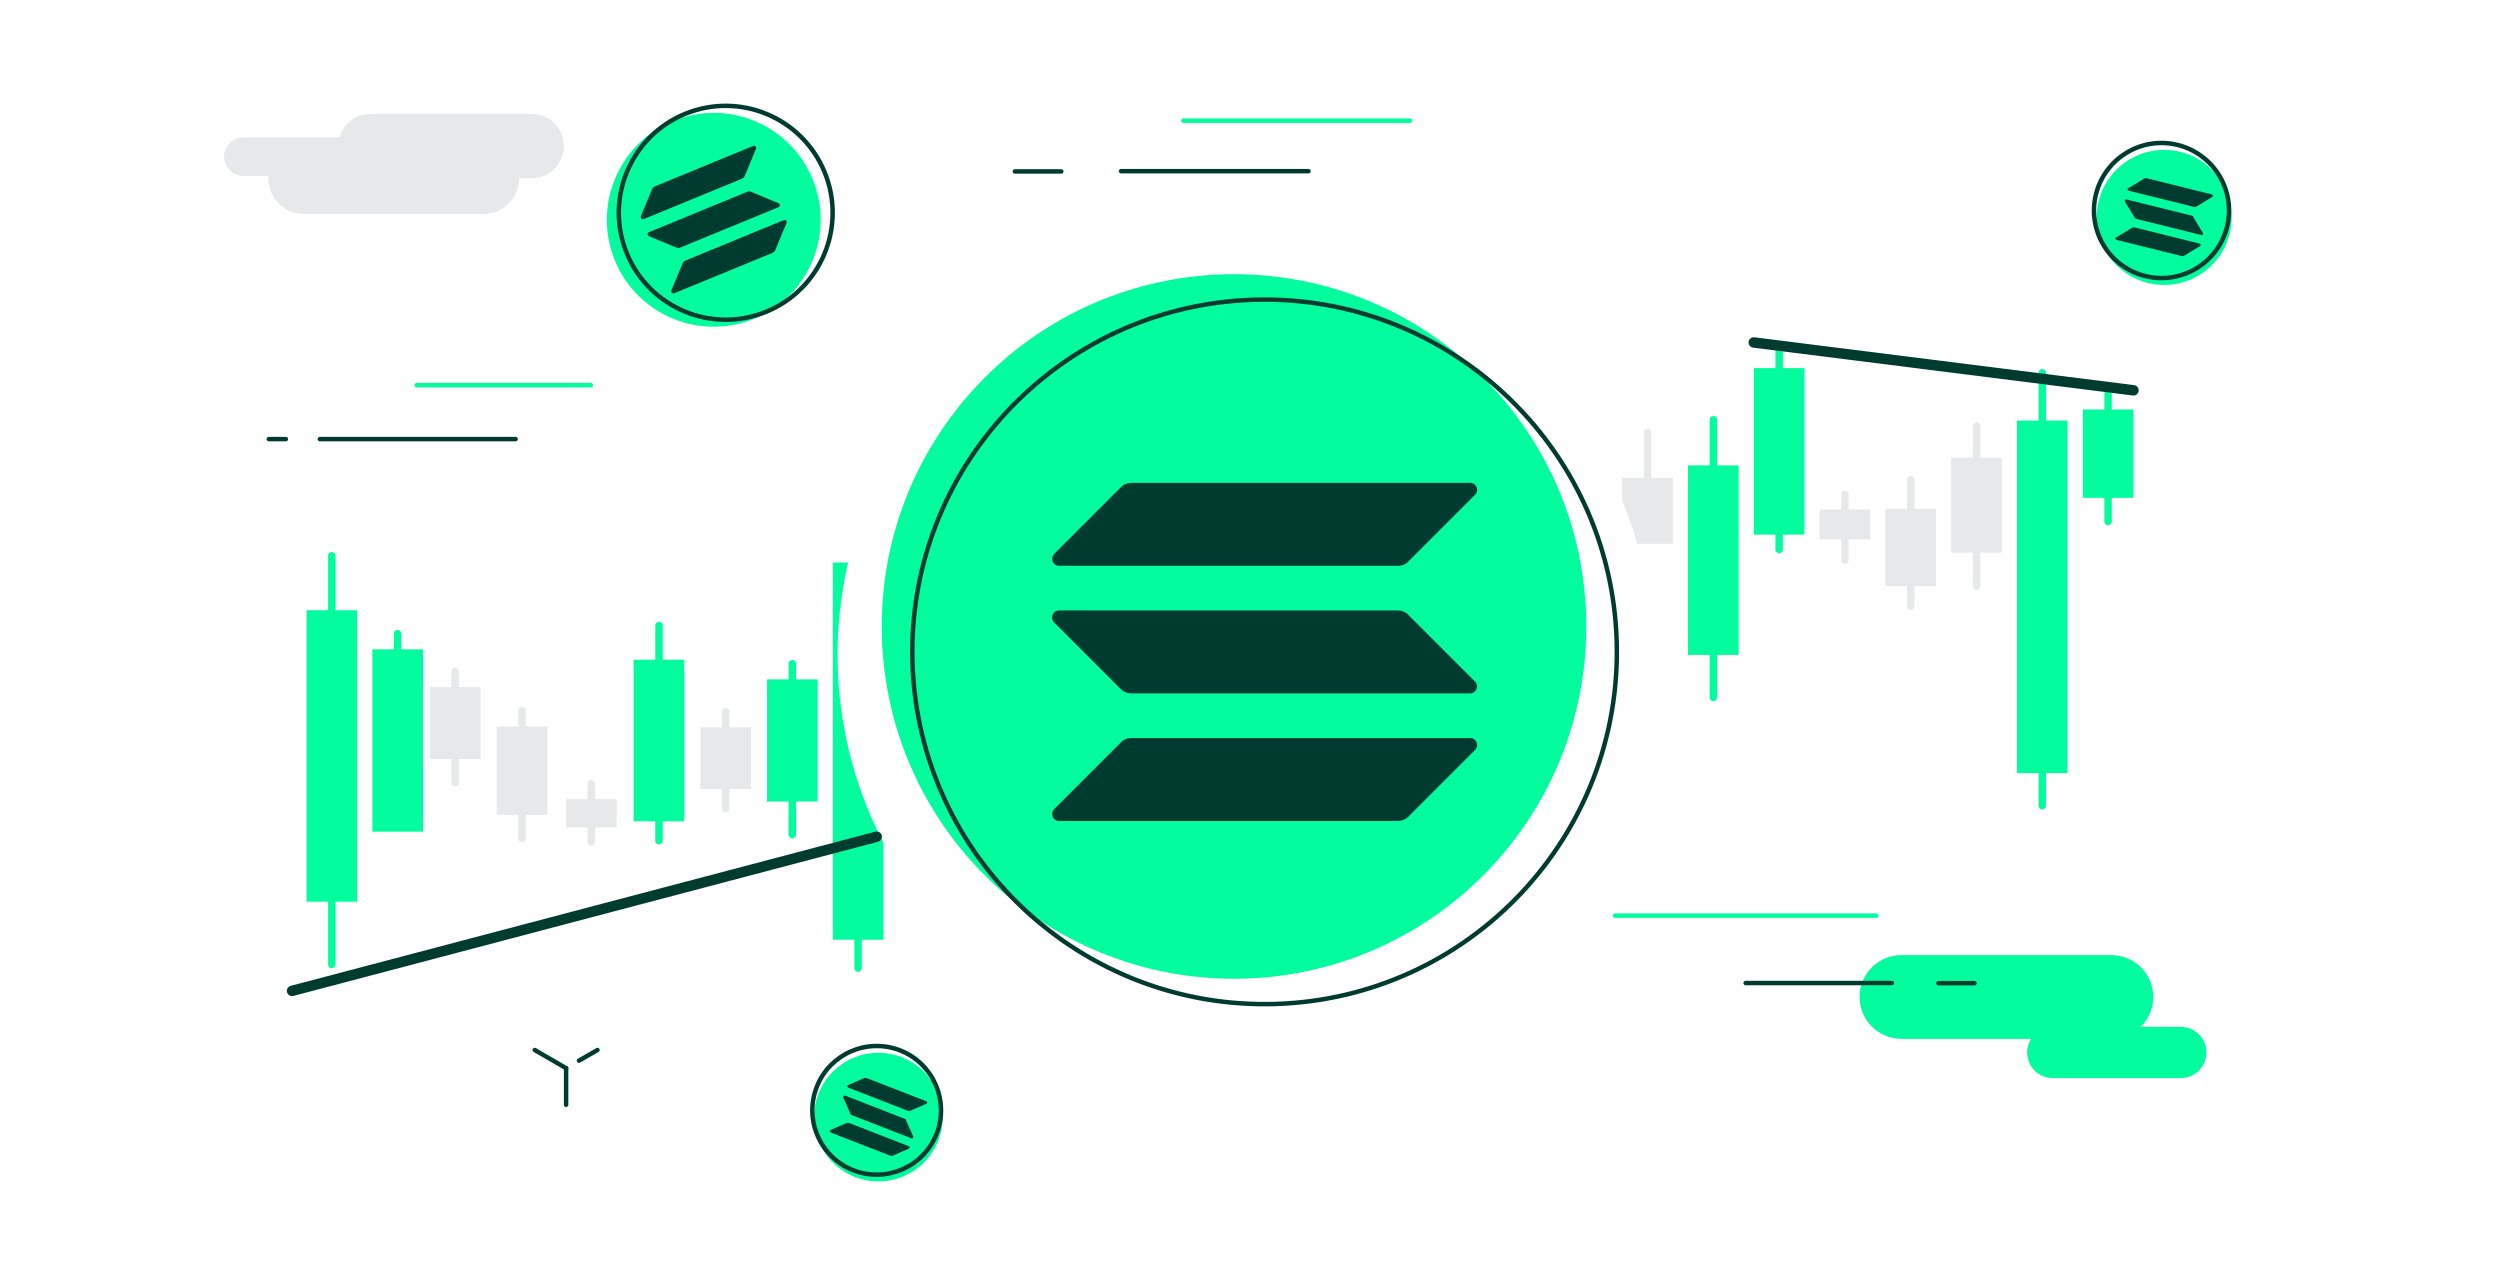 <svg width="1676" height="857" viewBox="0 0 1676 857" fill="none" xmlns="http://www.w3.org/2000/svg"><path d="M1462.08 688.421H1376.1C1366.66 688.421 1359 696.079 1359 705.527V705.616C1359 715.063 1366.66 722.721 1376.1 722.721H1462.08C1471.53 722.721 1479.18 715.063 1479.18 705.616V705.527C1479.18 696.079 1471.53 688.421 1462.08 688.421Z" fill="#03FC9D"/><path d="M1415.49 640.311H1274.72C1259.22 640.311 1246.66 652.876 1246.66 668.375C1246.66 683.874 1259.22 696.439 1274.72 696.439H1415.49C1430.98 696.439 1443.55 683.874 1443.55 668.375C1443.55 652.876 1430.98 640.311 1415.49 640.311Z" fill="#03FC9D"/><path d="M214.433 294.367H345.666" stroke="#003B2F" stroke-width="3" stroke-linecap="round" stroke-linejoin="round"/><path d="M180.223 294.367H191.627" stroke="#003B2F" stroke-width="3" stroke-linecap="round" stroke-linejoin="round"/><path d="M279.381 258.195H396.093" stroke="#03FC9D" stroke-width="3" stroke-linecap="round" stroke-linejoin="round"/><path d="M163.206 92.038H228.6C235.816 92.038 241.607 97.918 241.607 105.046C241.607 112.173 235.727 118.053 228.6 118.053H163.206C155.989 118.053 150.198 112.173 150.198 105.046C150.198 97.918 155.989 92.038 163.206 92.038Z" fill="#E6E8EA"/><path d="M248.378 76.358H356.447C368.385 76.358 378.007 85.98 378.007 97.918C378.007 109.857 368.385 119.479 356.447 119.479H248.378C236.44 119.479 226.818 109.857 226.818 97.918C226.818 85.98 236.44 76.358 248.378 76.358Z" fill="#E6E8EA"/><path d="M203.832 95.513H324.107C337.381 95.513 348.072 106.293 348.072 119.479C348.072 132.664 337.292 143.445 324.107 143.445H203.832C190.557 143.445 179.866 132.664 179.866 119.479C179.866 106.204 190.647 95.513 203.832 95.513Z" fill="#E6E8EA"/><path d="M680.385 114.935H711.478" stroke="#003B2F" stroke-width="3" stroke-linecap="round" stroke-linejoin="round"/><path d="M793.353 80.902H945.167" stroke="#03FC9D" stroke-width="3" stroke-linecap="round" stroke-linejoin="round"/><path d="M751.57 114.757H877.19" stroke="#003B2F" stroke-width="3" stroke-linecap="round" stroke-linejoin="round"/><path d="M1323.72 659.11H1299.58" stroke="#003B2F" stroke-width="3" stroke-linecap="round" stroke-linejoin="round"/><path d="M1257.97 613.851H1082.73" stroke="#03FC9D" stroke-width="3" stroke-linecap="round" stroke-linejoin="round"/><path d="M1268.3 659.021H1170.3" stroke="#003B2F" stroke-width="3" stroke-linecap="round" stroke-linejoin="round"/><path d="M568.575 377.133H558.329V629.977H592.274V565.028C561.894 506.584 554.053 439.765 568.575 377.222V377.133Z" fill="#03FC9D"/><path d="M575.256 537.32V649.042" stroke="#03FC9D" stroke-width="5" stroke-linecap="round" stroke-linejoin="round"/><path d="M1386.08 281.983H1352.14V518.255H1386.08V281.983Z" fill="#03FC9D"/><path d="M1369.16 249.91V540.172" stroke="#03FC9D" stroke-width="5" stroke-linecap="round" stroke-linejoin="round"/><path d="M1209.68 246.791H1175.74V358.424H1209.68V246.791Z" fill="#03FC9D"/><path d="M1192.75 234.496V368.402" stroke="#03FC9D" stroke-width="5" stroke-linecap="round" stroke-linejoin="round"/><path d="M503.449 487.607H469.505V528.946H503.449V487.607Z" fill="#E6E8EA"/><path d="M486.521 477.095V542.043" stroke="#E6E8EA" stroke-width="5" stroke-linecap="round" stroke-linejoin="round"/><path d="M548.173 455.445H514.229V537.321H548.173V455.445Z" fill="#03FC9D"/><path d="M531.156 444.932V559.505" stroke="#03FC9D" stroke-width="5" stroke-linecap="round" stroke-linejoin="round"/><path d="M322.146 460.612H288.202V508.811H322.146V460.612Z" fill="#E6E8EA"/><path d="M305.128 450.099V524.759" stroke="#E6E8EA" stroke-width="5" stroke-linecap="round" stroke-linejoin="round"/><path d="M413.465 535.717H379.521V554.783H413.465V535.717Z" fill="#E6E8EA"/><path d="M396.448 525.293V564.316" stroke="#E6E8EA" stroke-width="5" stroke-linecap="round" stroke-linejoin="round"/><path d="M1165.58 312.007H1131.64V439.052H1165.58V312.007Z" fill="#03FC9D"/><path d="M1148.65 281.448V467.562" stroke="#03FC9D" stroke-width="5" stroke-linecap="round" stroke-linejoin="round"/><path d="M1253.78 341.585H1219.84V361.542H1253.78V341.585Z" fill="#E6E8EA"/><path d="M1236.85 331.429V375.529" stroke="#E6E8EA" stroke-width="5" stroke-linecap="round" stroke-linejoin="round"/><path d="M1087.54 320.381V335.438C1091.46 344.971 1094.84 354.771 1097.6 364.571H1121.48V320.381H1087.54Z" fill="#E6E8EA"/><path d="M1104.55 289.912V348.891" stroke="#E6E8EA" stroke-width="5" stroke-linecap="round" stroke-linejoin="round"/><path d="M366.959 486.984H333.015V546.23H366.959V486.984Z" fill="#E6E8EA"/><path d="M349.944 476.56V562.089" stroke="#E6E8EA" stroke-width="5" stroke-linecap="round" stroke-linejoin="round"/><path d="M1430.27 274.499H1396.33V333.745H1430.27V274.499Z" fill="#03FC9D"/><path d="M1413.26 263.986V349.603" stroke="#03FC9D" stroke-width="5" stroke-linecap="round" stroke-linejoin="round"/><path d="M283.568 435.31H249.624V557.545H283.568V435.31Z" fill="#03FC9D"/><path d="M266.553 424.797V510.415" stroke="#03FC9D" stroke-width="5" stroke-linecap="round" stroke-linejoin="round"/><path d="M1297.88 341.051H1263.94V392.902H1297.88V341.051Z" fill="#E6E8EA"/><path d="M1280.96 321.629V406.445" stroke="#E6E8EA" stroke-width="5" stroke-linecap="round" stroke-linejoin="round"/><path d="M1341.98 306.839H1308.04V370.451H1341.98V306.839Z" fill="#E6E8EA"/><path d="M1325.06 285.635V392.902" stroke="#E6E8EA" stroke-width="5" stroke-linecap="round" stroke-linejoin="round"/><path d="M458.724 442.259H424.78V550.595H458.724V442.259Z" fill="#03FC9D"/><path d="M441.796 419.363V563.603" stroke="#03FC9D" stroke-width="5" stroke-linecap="round" stroke-linejoin="round"/><path d="M239.468 409.117H205.524V604.496H239.468V409.117Z" fill="#03FC9D"/><path d="M222.453 372.589V646.548" stroke="#03FC9D" stroke-width="5" stroke-linecap="round" stroke-linejoin="round"/><path d="M195.814 664.277L587.73 560.93" stroke="#003B2F" stroke-width="7" stroke-linecap="round" stroke-linejoin="round"/><path d="M1175.74 229.596L1430.27 261.67" stroke="#003B2F" stroke-width="7" stroke-linecap="round" stroke-linejoin="round"/><path d="M1439.89 189.683C1464.13 195.742 1488.72 180.952 1494.78 156.719C1500.83 132.486 1486.04 107.897 1461.81 101.838C1437.58 95.78 1412.99 110.57 1406.93 134.803C1400.87 159.036 1415.66 183.625 1439.89 189.683Z" fill="#03FC9D"/><path d="M1438.11 185.05C1462.35 191.109 1486.94 176.319 1493 152.086C1499.05 127.853 1484.26 103.264 1460.03 97.206C1435.8 91.147 1411.21 105.937 1405.15 130.17C1399.09 154.403 1413.88 178.992 1438.11 185.05Z" stroke="#003B2F" stroke-width="3" stroke-linecap="round" stroke-linejoin="round"/><path d="M1429.47 152.621C1429.47 152.621 1430.36 152.265 1430.9 152.443L1474.64 163.312C1475.44 163.49 1475.62 164.559 1474.91 165.005L1464.13 171.509C1464.13 171.509 1463.24 171.865 1462.7 171.687L1418.87 160.817C1418.87 160.817 1418.51 160.639 1418.43 160.55C1418.34 160.372 1418.25 160.283 1418.16 160.105C1418.16 159.927 1418.16 159.748 1418.16 159.57C1418.16 159.392 1418.34 159.303 1418.51 159.214L1429.29 152.71L1429.47 152.621Z" fill="#003B2F"/><path d="M1437.67 119.657C1437.67 119.657 1438.56 119.3 1439.09 119.479L1482.84 130.348C1483.64 130.526 1483.82 131.595 1483.1 132.041L1472.32 138.544C1472.32 138.544 1471.43 138.901 1470.9 138.722L1427.07 127.853C1427.07 127.853 1426.71 127.675 1426.62 127.586C1426.53 127.408 1426.44 127.319 1426.35 127.141C1426.35 126.962 1426.35 126.784 1426.35 126.606C1426.35 126.428 1426.53 126.339 1426.71 126.25L1437.49 119.746L1437.67 119.657Z" fill="#003B2F"/><path d="M1470.63 145.404C1470.63 145.404 1470.01 144.692 1469.47 144.602L1425.64 133.733C1425.64 133.733 1425.28 133.733 1425.11 133.733C1424.93 133.733 1424.75 133.911 1424.66 134.09C1424.57 134.268 1424.48 134.446 1424.48 134.624C1424.48 134.802 1424.48 134.981 1424.57 135.159L1431.08 145.939C1431.08 145.939 1431.34 146.295 1431.52 146.473C1431.7 146.652 1431.97 146.741 1432.14 146.741L1475.89 157.61C1476.69 157.788 1477.31 156.986 1476.87 156.274L1470.37 145.493L1470.63 145.404Z" fill="#003B2F"/><path d="M505.764 213.649C542.381 198.593 559.843 156.719 544.786 120.103C529.73 83.486 487.856 66.024 451.24 81.08C414.623 96.137 397.161 138.01 412.217 174.627C427.274 211.244 469.147 228.706 505.764 213.649Z" fill="#03FC9D"/><path d="M513.784 208.927C550.401 193.871 567.863 151.997 552.806 115.38C537.749 78.763 495.876 61.301 459.259 76.358C422.642 91.415 405.18 133.288 420.237 169.905C435.293 206.522 477.167 223.984 513.784 208.927Z" stroke="#003B2F" stroke-width="3" stroke-linecap="round" stroke-linejoin="round"/><path d="M457.745 176.319C458.012 175.607 458.636 175.072 459.349 174.716L525.455 147.543C526.614 147.008 527.861 148.255 527.326 149.414L519.664 167.856C519.397 168.568 518.773 169.103 518.061 169.459L451.954 196.632C451.954 196.632 451.42 196.811 451.152 196.632C450.885 196.632 450.618 196.454 450.439 196.187C450.261 196.009 450.083 195.741 450.083 195.474C450.083 195.207 450.083 194.94 450.083 194.672L457.745 176.23V176.319Z" fill="#003B2F"/><path d="M437.253 126.606C437.521 125.893 438.144 125.358 438.857 125.002L504.963 97.829C506.121 97.294 507.369 98.542 506.834 99.7L499.173 118.142C498.905 118.855 498.282 119.389 497.569 119.746L431.462 146.919C431.462 146.919 430.928 147.097 430.661 146.919C430.393 146.919 430.126 146.741 429.948 146.473C429.77 146.295 429.592 146.028 429.592 145.761C429.592 145.493 429.592 145.226 429.592 144.959L437.253 126.517V126.606Z" fill="#003B2F"/><path d="M503.36 128.477C502.647 128.21 501.845 128.21 501.132 128.477L435.026 155.65C435.026 155.65 434.492 155.917 434.402 156.185C434.313 156.452 434.135 156.719 434.135 156.986C434.135 157.254 434.135 157.521 434.402 157.788C434.67 158.055 434.759 158.234 435.026 158.323L453.468 165.985C453.468 165.985 454.181 166.252 454.627 166.252C454.983 166.252 455.428 166.252 455.785 166.074L521.891 138.901C523.049 138.366 523.138 136.673 521.891 136.228L503.449 128.566L503.36 128.477Z" fill="#003B2F"/><path d="M573.208 789.095C595.392 797.737 620.426 786.779 629.068 764.595C637.71 742.411 626.752 717.376 604.568 708.734C582.384 700.092 557.349 711.05 548.708 733.234C540.066 755.418 551.024 780.453 573.208 789.095Z" fill="#03FC9D"/><path d="M572.048 784.552C594.232 793.194 619.267 782.235 627.909 760.051C636.551 737.867 625.593 712.832 603.409 704.19C581.225 695.549 556.19 706.507 547.548 728.691C538.906 750.875 549.864 775.91 572.048 784.552Z" stroke="#003B2F" stroke-width="3" stroke-linecap="round" stroke-linejoin="round"/><path d="M567.863 752.835C567.863 752.835 568.754 752.657 569.199 752.835L609.291 768.426C610.003 768.693 610.003 769.762 609.291 770.03L598.332 774.841C598.332 774.841 597.441 775.019 596.996 774.841L556.904 759.249C556.904 759.249 556.637 759.071 556.459 758.893C556.37 758.715 556.281 758.626 556.281 758.448C556.281 758.269 556.281 758.091 556.459 757.913C556.637 757.735 556.726 757.646 556.815 757.557L567.774 752.746L567.863 752.835Z" fill="#003B2F"/><path d="M579.623 722.721C579.623 722.721 580.514 722.543 580.96 722.721L621.051 738.313C621.764 738.58 621.764 739.649 621.051 739.916L610.093 744.727C610.093 744.727 609.202 744.905 608.757 744.727L568.665 729.136C568.665 729.136 568.398 728.958 568.22 728.78C568.131 728.602 568.041 728.513 568.041 728.334C568.041 728.156 568.042 727.978 568.22 727.8C568.309 727.622 568.487 727.532 568.576 727.443L579.534 722.632L579.623 722.721Z" fill="#003B2F"/><path d="M607.598 750.964C607.598 750.964 607.064 750.162 606.618 750.073L566.527 734.482C566.527 734.482 566.171 734.482 565.992 734.482C565.814 734.482 565.636 734.571 565.547 734.749C565.458 734.838 565.369 735.016 565.28 735.195C565.19 735.373 565.28 735.551 565.28 735.729L570.09 746.688C570.09 746.688 570.358 747.133 570.447 747.222C570.625 747.4 570.803 747.489 570.982 747.578L611.073 763.17C611.786 763.437 612.499 762.724 612.231 762.011L607.42 751.053L607.598 750.964Z" fill="#003B2F"/><path d="M358.496 703.923L379.523 716.129" stroke="#003B2F" stroke-width="3" stroke-linecap="round" stroke-linejoin="round"/><path d="M400.549 703.923L388.165 711.05" stroke="#003B2F" stroke-width="3" stroke-linecap="round" stroke-linejoin="round"/><path d="M379.523 716.128V740.629" stroke="#003B2F" stroke-width="3" stroke-linecap="round" stroke-linejoin="round"/><path d="M834.809 656.041C965.151 651.854 1067.43 542.805 1063.33 412.463C1059.14 282.121 950.094 179.844 819.753 183.942C689.411 188.129 587.133 297.178 591.231 427.52C595.418 557.862 704.467 660.139 834.809 656.041Z" fill="#03FC9D"/><path d="M855.302 673.058C985.644 668.871 1087.92 559.822 1083.82 429.48C1079.64 299.138 970.588 196.861 840.246 200.959C709.904 205.146 607.627 314.195 611.725 444.537C615.912 574.879 724.961 677.156 855.302 673.058Z" stroke="#003B2F" stroke-width="3" stroke-linecap="round" stroke-linejoin="round"/><path d="M751.598 497.457C753.38 495.765 755.697 494.785 758.191 494.785H985.643C989.741 494.785 991.879 499.774 988.939 502.714L944.037 547.616C942.255 549.398 939.939 550.378 937.444 550.378H709.992C709.101 550.378 708.21 550.111 707.408 549.576C706.607 549.042 706.072 548.329 705.716 547.527C705.359 546.636 705.27 545.745 705.448 544.854C705.626 543.963 706.072 543.162 706.696 542.449L751.598 497.546V497.457Z" fill="#003B2F"/><path d="M751.598 326.4C753.38 324.708 755.697 323.728 758.191 323.728H985.643C989.741 323.728 991.879 328.717 988.939 331.657L944.037 376.559C942.255 378.341 939.939 379.321 937.444 379.321H709.992C709.101 379.321 708.21 379.054 707.408 378.519C706.607 377.985 706.072 377.272 705.716 376.47C705.359 375.579 705.27 374.688 705.448 373.797C705.626 372.906 706.072 372.105 706.696 371.392L751.598 326.489V326.4Z" fill="#003B2F"/><path d="M943.948 411.929C942.166 410.236 939.85 409.256 937.355 409.256H709.903C709.012 409.256 708.121 409.523 707.319 410.058C706.517 410.592 705.983 411.305 705.627 412.107C705.27 412.998 705.181 413.889 705.359 414.78C705.537 415.67 705.983 416.472 706.606 417.185L751.509 462.087C752.4 462.978 753.38 463.602 754.538 464.137C755.696 464.582 756.855 464.849 758.102 464.849H985.554C989.652 464.849 991.79 459.86 988.85 456.92L943.948 412.018V411.929Z" fill="#003B2F"/></svg>
